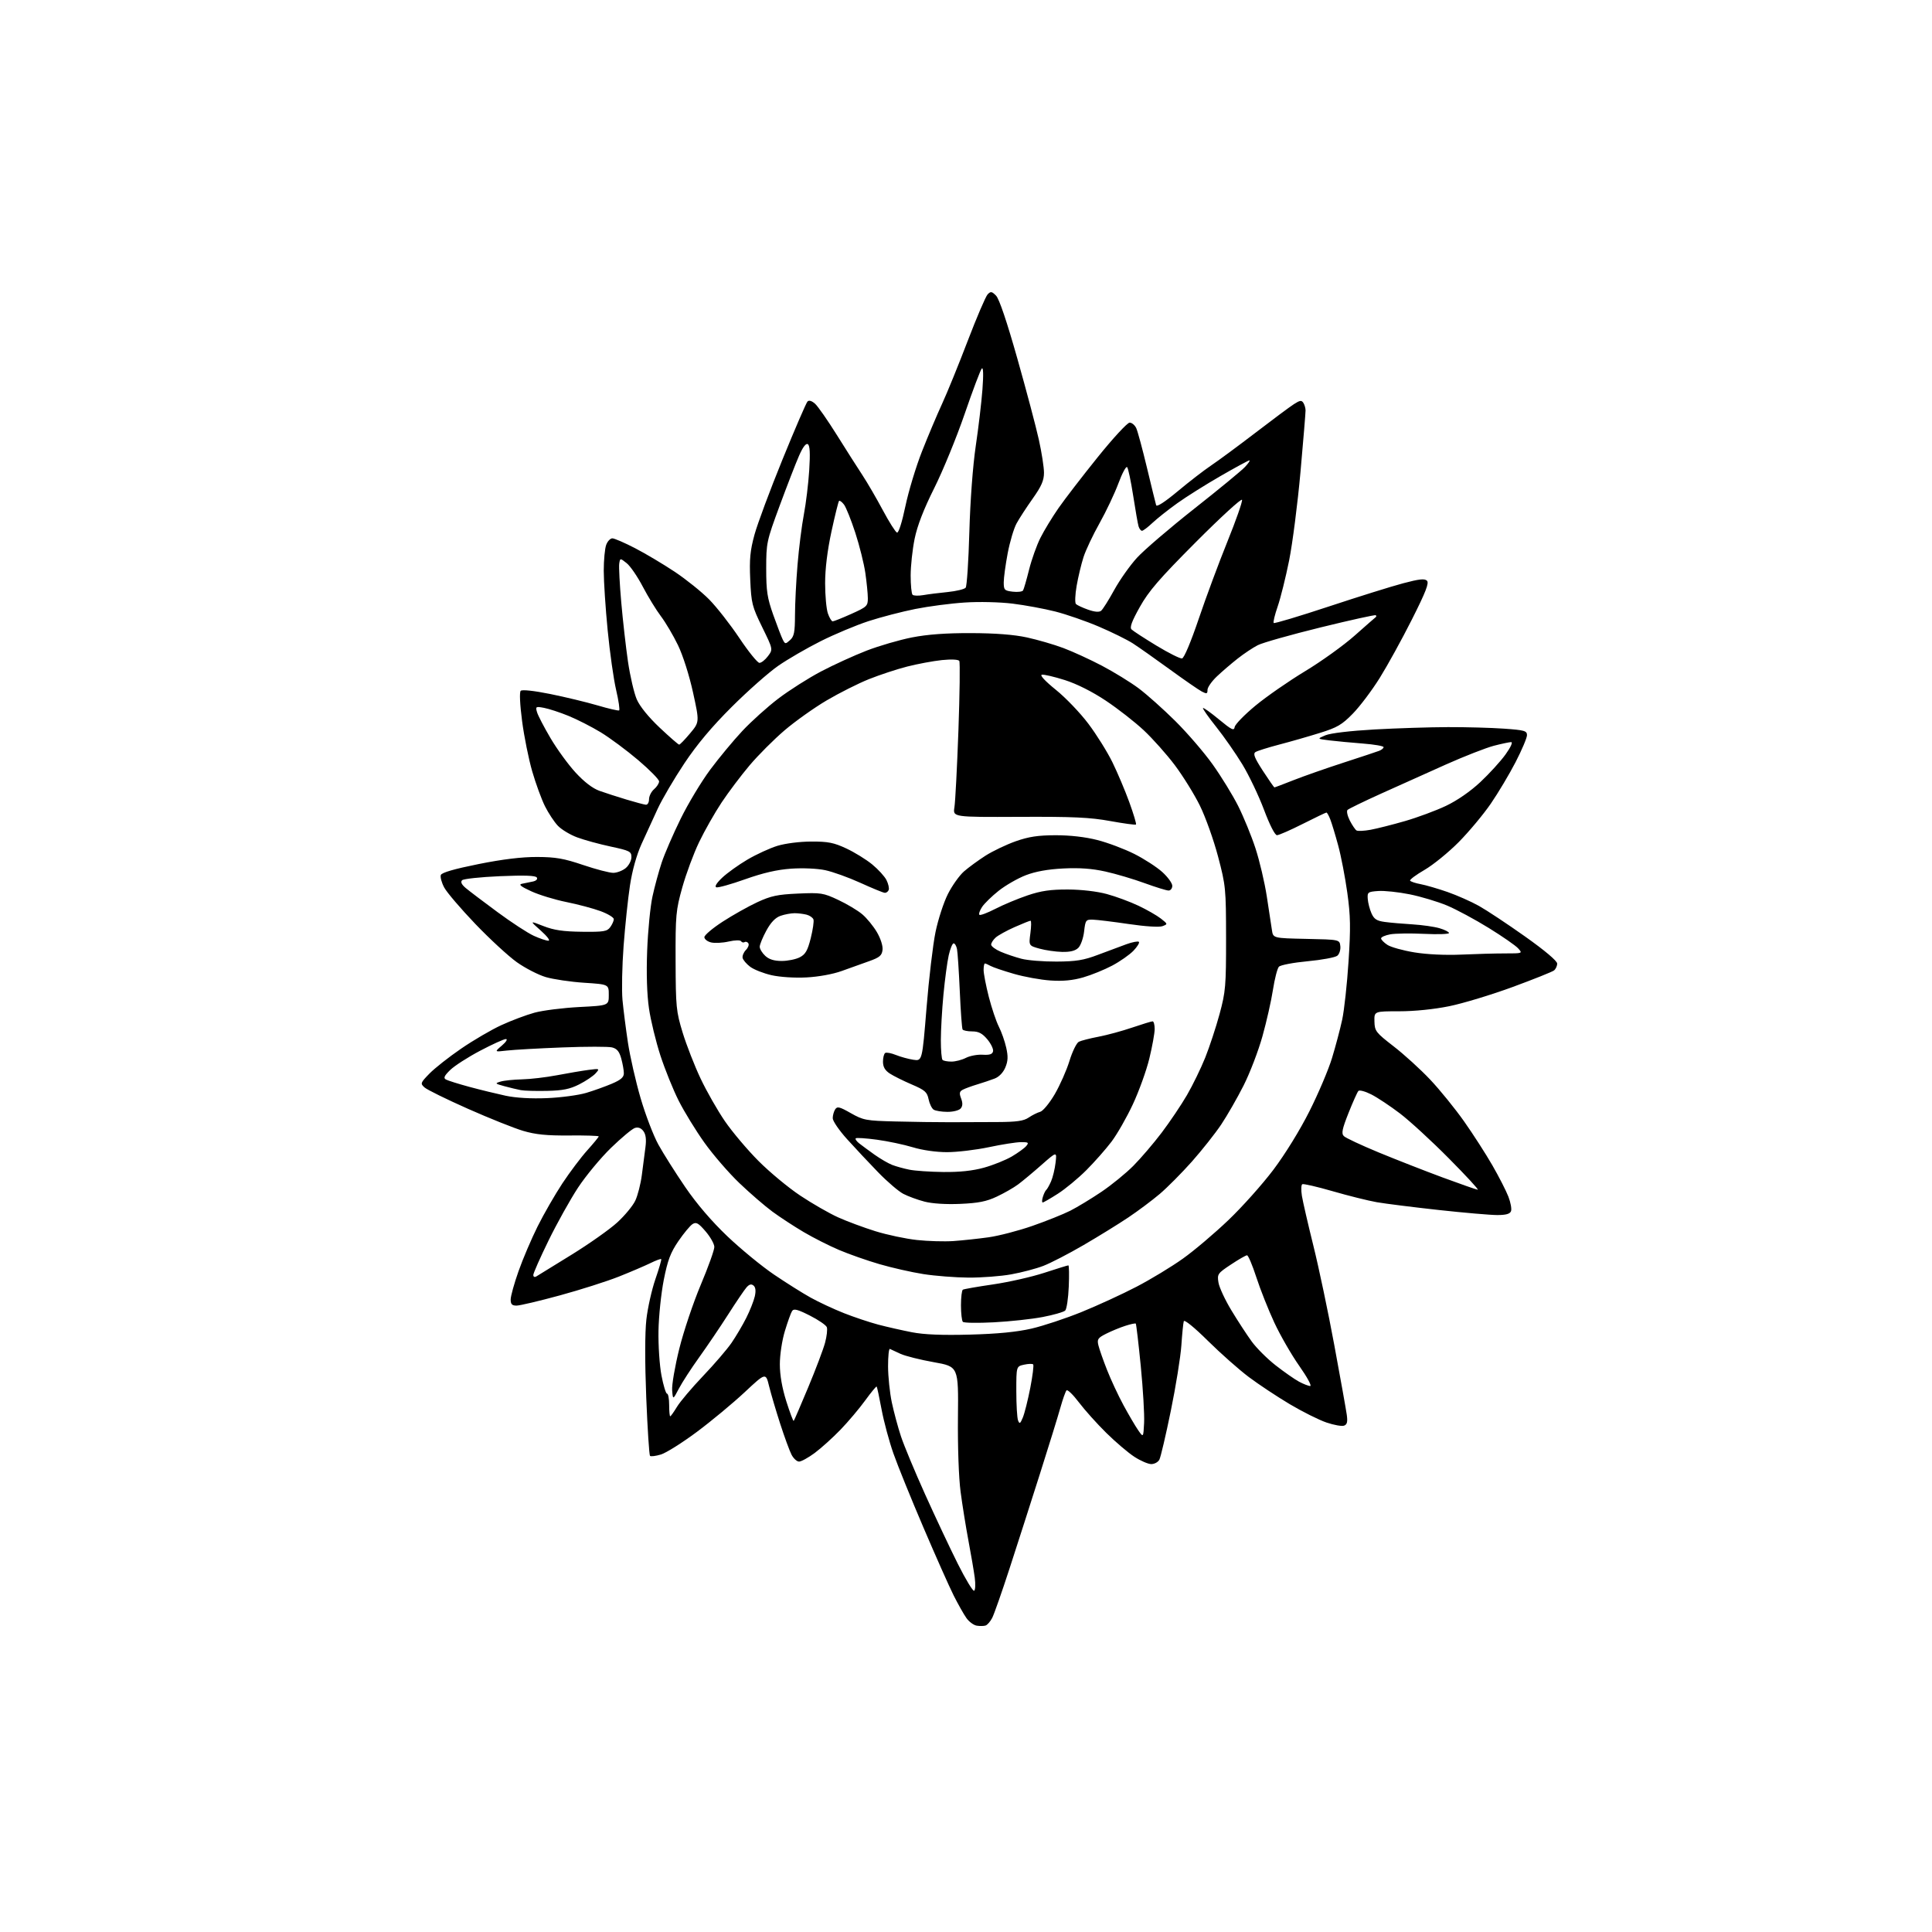 <?xml version="1.0" encoding="UTF-8" standalone="no"?>
<svg 
  version="1.1" 
  xmlns="http://www.w3.org/2000/svg" 
  xmlns:xlink="http://www.w3.org/1999/xlink" 
  xmlns:svg="http://www.w3.org/2000/svg"
  xmlns:rdf="http://www.w3.org/1999/02/22-rdf-syntax-ns#"
  xmlns:cc="http://creativecommons.org/ns#"
  xmlns:dc="http://purl.org/dc/elements/1.1/"
  viewBox="0 0 768 768"
  width="768"
  height="768"
>
<style>svg {background-color: white; }</style>"
<path stroke="none" fill="black" fill-rule="evenodd" d="M391.79,646.17C391.08,646.40 389.50,646.43 388.27,646.23C387.04,646.03 385.19,644.66 384.15,643.18C383.11,641.71 380.84,637.68 379.10,634.23C377.37,630.79 371.96,618.64 367.09,607.23C362.21,595.83 356.83,582.57 355.15,577.77C353.46,572.98 351.34,565.10 350.44,560.27C349.54,555.45 348.66,551.35 348.49,551.17C348.32,550.99 346.28,553.47 343.95,556.67C341.63,559.88 337.20,565.12 334.12,568.32C331.03,571.52 326.41,575.68 323.87,577.57C321.32,579.46 318.52,581.00 317.64,581.00C316.77,581.00 315.42,579.76 314.64,578.25C313.86,576.74 311.84,571.23 310.15,566.00C308.46,560.77 306.47,554.04 305.73,551.04C304.40,545.59 304.40,545.59 295.95,553.49C291.30,557.83 282.77,564.91 277.00,569.21C271.23,573.51 264.81,577.55 262.74,578.18C260.68,578.81 258.72,579.05 258.39,578.73C258.07,578.40 257.39,567.96 256.89,555.53C256.33,541.44 256.35,529.77 256.94,524.54C257.46,519.92 259.08,512.70 260.53,508.49C261.99,504.28 263.02,500.69 262.84,500.51C262.65,500.32 260.70,501.05 258.50,502.13C256.30,503.20 250.68,505.61 246.00,507.47C241.32,509.33 230.79,512.69 222.58,514.93C214.38,517.17 206.62,519.00 205.33,519.00C203.53,519.00 203.00,518.45 203.00,516.58C203.00,515.25 204.40,510.19 206.12,505.33C207.83,500.47 211.25,492.45 213.72,487.50C216.19,482.55 220.63,474.85 223.57,470.39C226.52,465.94 230.97,460.02 233.47,457.25C235.96,454.47 238.00,452.00 238.00,451.74C238.00,451.48 232.71,451.31 226.25,451.37C217.36,451.45 212.92,451.00 208.00,449.55C204.43,448.50 194.54,444.54 186.03,440.77C177.51,436.99 169.74,433.17 168.75,432.27C167.03,430.72 167.12,430.46 170.72,426.76C172.80,424.63 178.46,420.17 183.30,416.86C188.13,413.54 195.33,409.33 199.30,407.51C203.26,405.68 209.20,403.45 212.50,402.55C215.80,401.65 223.79,400.65 230.25,400.31C242.00,399.71 242.00,399.71 242.00,395.50C242.00,391.30 242.00,391.30 232.21,390.66C226.83,390.31 219.96,389.29 216.96,388.41C213.96,387.52 208.77,384.85 205.44,382.48C202.11,380.11 194.69,373.27 188.94,367.27C183.20,361.27 177.64,354.77 176.59,352.81C175.54,350.86 174.94,348.61 175.24,347.82C175.61,346.86 180.62,345.41 190.15,343.50C199.80,341.56 207.45,340.64 213.50,340.66C220.89,340.69 224.16,341.26 231.81,343.85C236.93,345.58 242.33,346.99 243.81,346.97C245.29,346.95 247.51,346.09 248.75,345.06C249.99,344.02 251.00,342.08 251.00,340.73C251.00,338.48 250.35,338.15 242.75,336.52C238.21,335.55 232.22,333.91 229.43,332.87C226.65,331.84 223.19,329.76 221.76,328.25C220.32,326.74 218.01,323.24 216.63,320.48C215.25,317.71 212.97,311.47 211.56,306.61C210.15,301.74 208.34,292.76 207.54,286.64C206.67,279.97 206.45,275.15 206.99,274.61C207.54,274.06 212.23,274.57 218.70,275.87C224.64,277.07 233.10,279.11 237.50,280.40C241.90,281.70 245.78,282.60 246.11,282.40C246.45,282.21 245.92,278.55 244.92,274.27C243.92,270.00 242.41,259.33 241.56,250.57C240.70,241.81 240.00,231.15 240.00,226.89C240.00,222.62 240.44,217.98 240.98,216.57C241.51,215.15 242.61,214.00 243.42,214.00C244.23,214.00 248.30,215.76 252.45,217.91C256.61,220.06 263.72,224.30 268.26,227.32C272.79,230.35 278.94,235.29 281.92,238.31C284.90,241.34 290.30,248.24 293.92,253.65C297.54,259.07 301.13,263.50 301.89,263.50C302.66,263.50 304.19,262.29 305.29,260.81C307.30,258.12 307.30,258.12 302.99,249.31C298.96,241.07 298.65,239.84 298.23,230.42C297.87,222.22 298.19,218.88 299.93,212.51C301.11,208.21 306.12,194.75 311.07,182.61C316.01,170.48 320.48,160.12 321.00,159.60C321.60,159.00 322.71,159.34 324.02,160.51C325.15,161.54 329.05,167.13 332.68,172.94C336.31,178.75 340.88,185.92 342.83,188.88C344.78,191.84 348.42,198.11 350.94,202.82C353.45,207.52 355.98,211.52 356.57,211.71C357.21,211.91 358.57,207.62 359.90,201.27C361.14,195.35 364.10,185.55 366.48,179.50C368.86,173.45 372.47,164.90 374.50,160.50C376.53,156.10 381.11,144.85 384.68,135.50C388.26,126.15 391.82,117.84 392.59,117.03C393.83,115.74 394.25,115.81 395.95,117.53C397.19,118.78 400.27,127.89 404.40,142.50C407.98,155.15 411.83,169.66 412.95,174.74C414.08,179.82 415.00,185.75 415.00,187.93C415.00,190.99 414.00,193.28 410.52,198.19C408.06,201.66 405.17,206.10 404.10,208.07C403.02,210.03 401.44,215.37 400.57,219.93C399.71,224.49 399.00,229.70 399.00,231.50C399.00,234.52 399.29,234.81 402.56,235.20C404.52,235.43 406.37,235.21 406.68,234.71C406.99,234.21 408.06,230.50 409.07,226.46C410.08,222.42 412.11,216.73 413.58,213.81C415.04,210.89 418.28,205.57 420.76,202.00C423.24,198.43 430.26,189.31 436.35,181.75C442.43,174.19 448.15,168.00 449.05,168.00C449.94,168.00 451.14,169.01 451.70,170.25C452.26,171.49 454.17,178.57 455.95,186.00C457.73,193.43 459.36,200.09 459.58,200.81C459.83,201.64 463.01,199.58 468.24,195.22C472.78,191.43 478.75,186.83 481.50,184.99C484.25,183.15 492.12,177.34 499.00,172.07C505.88,166.80 512.79,161.65 514.38,160.64C516.73,159.12 517.41,159.03 518.11,160.14C518.58,160.89 518.98,162.25 518.98,163.16C518.99,164.08 518.08,175.11 516.96,187.66C515.83,200.22 513.80,216.03 512.45,222.78C511.09,229.54 509.04,237.78 507.89,241.10C506.74,244.42 506.03,247.37 506.32,247.65C506.60,247.94 516.44,244.99 528.17,241.11C539.90,237.23 553.23,233.06 557.78,231.86C564.15,230.17 566.33,229.93 567.24,230.84C568.15,231.75 566.77,235.31 561.25,246.26C557.31,254.09 551.55,264.55 548.46,269.50C545.37,274.45 540.56,280.83 537.77,283.68C533.43,288.12 531.55,289.22 524.60,291.37C520.15,292.76 512.89,294.84 508.48,295.99C504.07,297.15 499.85,298.47 499.10,298.94C498.02,299.60 498.64,301.19 502.00,306.39C504.36,310.03 506.43,313.00 506.61,313.00C506.80,313.00 510.22,311.70 514.22,310.12C518.23,308.54 527.12,305.42 534.00,303.19C540.88,300.96 547.29,298.83 548.25,298.46C549.21,298.09 550.00,297.43 550.00,297.00C550.00,296.56 546.29,295.92 541.75,295.57C537.21,295.22 531.25,294.65 528.50,294.32C523.50,293.70 523.50,293.70 526.90,292.28C528.92,291.44 536.82,290.51 546.40,289.97C555.26,289.48 568.39,289.06 575.60,289.04C582.80,289.02 592.81,289.29 597.85,289.65C606.02,290.23 607.00,290.51 607.00,292.24C607.00,293.31 604.96,298.13 602.47,302.95C599.98,307.77 595.54,315.21 592.60,319.49C589.66,323.77 583.93,330.63 579.88,334.73C575.82,338.83 569.71,343.80 566.30,345.78C562.90,347.75 560.30,349.68 560.54,350.07C560.78,350.46 562.67,351.09 564.74,351.47C566.81,351.86 571.61,353.26 575.41,354.58C579.21,355.91 584.84,358.40 587.91,360.12C590.98,361.84 599.24,367.31 606.25,372.28C614.12,377.86 619.00,381.98 619.00,383.04C619.00,383.98 618.44,385.21 617.75,385.76C617.06,386.31 609.64,389.28 601.26,392.36C592.87,395.44 581.55,398.87 576.10,399.98C570.07,401.21 562.28,402.00 556.22,402.00C546.26,402.00 546.26,402.00 546.36,406.06C546.46,409.88 546.90,410.44 553.98,415.93C558.12,419.12 564.65,425.07 568.50,429.14C572.35,433.21 578.42,440.70 582.00,445.77C585.58,450.85 590.64,458.71 593.25,463.25C595.86,467.79 598.73,473.40 599.62,475.71C600.51,478.03 600.98,480.62 600.65,481.46C600.23,482.56 598.65,483.00 595.16,483.00C592.46,483.00 581.99,482.09 571.90,480.99C561.80,479.88 550.74,478.49 547.32,477.90C543.91,477.30 536.02,475.34 529.81,473.54C523.59,471.74 518.13,470.48 517.68,470.74C517.23,470.99 517.16,473.07 517.52,475.35C517.89,477.63 519.95,486.58 522.10,495.24C524.25,503.89 528.00,521.67 530.41,534.74C532.83,547.81 535.05,560.21 535.35,562.30C535.76,565.20 535.51,566.25 534.31,566.71C533.44,567.05 530.28,566.49 527.29,565.47C524.31,564.46 517.73,561.17 512.68,558.17C507.63,555.16 500.32,550.32 496.43,547.40C492.55,544.48 485.23,538.01 480.17,533.01C474.77,527.66 470.81,524.45 470.57,525.21C470.35,525.92 469.92,530.24 469.61,534.81C469.30,539.38 467.42,551.08 465.42,560.81C463.43,570.54 461.38,579.29 460.86,580.25C460.35,581.21 458.91,582.00 457.66,582.00C456.41,582.00 453.39,580.70 450.95,579.11C448.50,577.53 443.47,573.25 439.78,569.61C436.08,565.97 431.17,560.49 428.87,557.45C426.57,554.40 424.36,552.27 423.96,552.70C423.55,553.14 422.47,556.20 421.54,559.50C420.62,562.80 416.94,574.73 413.35,586.00C409.77,597.27 404.35,614.15 401.31,623.50C398.27,632.85 395.17,641.68 394.42,643.13C393.68,644.57 392.49,645.94 391.79,646.17zM387.24,632.35C387.71,632.06 387.82,629.73 387.48,627.16C387.14,624.60 386.02,618.00 384.98,612.50C383.95,607.00 382.54,598.23 381.85,593.00C381.11,587.44 380.68,575.14 380.80,563.37C381.01,543.24 381.01,543.24 371.25,541.50C365.89,540.55 359.93,539.06 358.00,538.19C356.07,537.32 354.16,536.43 353.75,536.22C353.34,536.01 353.01,539.13 353.02,543.17C353.03,547.20 353.70,553.64 354.51,557.49C355.33,561.33 356.96,567.41 358.15,570.99C359.33,574.57 363.64,584.92 367.73,594.00C371.82,603.08 377.69,615.54 380.77,621.69C383.86,627.85 386.77,632.64 387.24,632.35zM454.80,565.59C454.97,562.34 454.37,552.22 453.48,543.10C452.58,533.97 451.68,526.35 451.49,526.15C451.29,525.96 449.42,526.36 447.32,527.04C445.22,527.71 441.81,529.12 439.74,530.16C436.41,531.84 436.05,532.37 436.63,534.78C436.99,536.27 438.53,540.68 440.06,544.56C441.58,548.44 444.52,554.74 446.59,558.56C448.66,562.38 451.28,566.85 452.42,568.50C454.50,571.50 454.50,571.50 454.80,565.59zM406.60,563.47C407.28,561.83 408.60,556.55 409.55,551.71C410.49,546.88 411.01,542.68 410.70,542.37C410.39,542.06 408.76,542.11 407.07,542.48C404.00,543.16 404.00,543.16 404.00,553.00C404.00,558.41 404.31,563.65 404.69,564.63C405.28,566.16 405.56,565.99 406.60,563.47zM315.51,564.83C315.71,564.63 318.30,558.62 321.28,551.48C324.26,544.34 327.27,536.38 327.97,533.78C328.67,531.19 328.98,528.40 328.67,527.57C328.35,526.75 325.31,524.67 321.91,522.95C316.99,520.47 315.55,520.10 314.86,521.17C314.38,521.90 313.10,525.47 312.00,529.11C310.87,532.83 310.00,538.59 310.00,542.31C310.00,546.61 310.89,551.72 312.57,557.04C313.99,561.52 315.31,565.02 315.51,564.83zM266.42,563.00C266.65,563.00 267.85,561.31 269.10,559.25C270.34,557.19 275.01,551.67 279.46,547.00C283.92,542.33 289.03,536.38 290.81,533.79C292.59,531.19 295.23,526.72 296.67,523.85C298.12,520.97 299.63,517.14 300.04,515.34C300.53,513.15 300.37,511.72 299.54,511.03C298.66,510.30 297.86,510.51 296.76,511.75C295.91,512.71 292.63,517.55 289.47,522.50C286.31,527.45 281.13,535.10 277.97,539.50C274.81,543.90 271.16,549.52 269.86,552.00C267.50,556.50 267.50,556.50 267.19,552.67C267.01,550.57 268.29,543.14 270.02,536.17C271.75,529.20 275.61,517.73 278.59,510.67C281.56,503.62 283.98,496.87 283.96,495.67C283.94,494.48 282.38,491.70 280.49,489.50C277.63,486.17 276.77,485.68 275.30,486.59C274.34,487.19 271.80,490.25 269.66,493.38C266.53,497.97 265.41,500.94 263.86,508.78C262.81,514.13 261.86,523.23 261.76,529.00C261.65,534.77 262.18,542.76 262.94,546.75C263.70,550.74 264.70,554.00 265.16,554.00C265.62,554.00 266.00,556.02 266.00,558.50C266.00,560.98 266.19,563.00 266.42,563.00zM520.82,550.96C521.54,550.98 519.60,547.40 516.50,543.00C513.40,538.60 508.93,530.84 506.56,525.75C504.19,520.66 500.98,512.56 499.42,507.75C497.86,502.94 496.19,499.00 495.71,499.00C495.23,499.00 492.35,500.65 489.32,502.67C484.03,506.17 483.82,506.49 484.36,509.83C484.67,511.76 486.99,516.75 489.52,520.92C492.04,525.09 495.67,530.65 497.58,533.27C499.49,535.89 503.78,540.17 507.12,542.77C510.45,545.37 514.60,548.27 516.34,549.21C518.08,550.15 520.09,550.94 520.82,550.96zM385.50,530.53C396.50,530.24 404.16,529.49 410.00,528.15C414.68,527.07 423.68,524.09 430.00,521.52C436.32,518.95 446.14,514.44 451.80,511.49C457.47,508.54 465.77,503.51 470.24,500.31C474.72,497.12 482.85,490.23 488.31,485.01C493.78,479.79 501.82,470.79 506.18,465.01C510.85,458.81 516.74,449.27 520.52,441.74C524.05,434.72 528.10,425.20 529.50,420.58C530.91,415.95 532.73,409.10 533.54,405.34C534.35,401.58 535.48,391.19 536.06,382.26C536.94,368.77 536.86,364.12 535.57,354.84C534.71,348.70 533.09,340.26 531.95,336.09C530.82,331.91 529.41,327.26 528.82,325.75C528.24,324.24 527.54,323.00 527.28,323.00C527.02,323.00 522.79,325.03 517.89,327.50C512.99,329.98 508.37,332.00 507.62,332.00C506.80,332.00 504.72,327.92 502.46,321.89C500.37,316.33 496.51,308.23 493.87,303.88C491.23,299.54 486.54,292.80 483.44,288.92C480.34,285.04 477.99,281.68 478.21,281.46C478.43,281.24 481.28,283.27 484.55,285.98C489.64,290.18 490.55,290.61 490.81,288.98C490.99,287.93 494.70,284.12 499.06,280.51C503.42,276.90 512.28,270.76 518.74,266.85C525.21,262.95 534.10,256.57 538.50,252.66C542.90,248.76 546.69,245.44 546.92,245.29C547.15,245.13 547.14,244.80 546.90,244.56C546.66,244.32 536.79,246.50 524.98,249.40C513.17,252.30 501.93,255.48 500.00,256.46C498.07,257.44 494.48,259.84 492.00,261.79C489.52,263.74 485.81,266.92 483.75,268.87C481.69,270.81 480.00,273.23 480.00,274.24C480.00,275.82 479.69,275.91 477.75,274.90C476.51,274.25 470.77,270.29 465.00,266.09C459.23,261.89 452.62,257.24 450.33,255.76C448.03,254.28 441.96,251.29 436.83,249.10C431.70,246.91 423.90,244.21 419.50,243.09C415.10,241.97 407.45,240.56 402.50,239.95C397.39,239.33 389.17,239.13 383.50,239.51C378.00,239.86 369.15,241.02 363.84,242.08C358.52,243.14 350.14,245.32 345.20,246.93C340.27,248.55 331.74,252.12 326.24,254.88C320.74,257.64 313.15,262.04 309.37,264.66C305.59,267.28 297.29,274.61 290.92,280.96C282.94,288.91 277.06,295.92 272.01,303.50C267.98,309.55 263.23,317.65 261.44,321.50C259.65,325.35 256.76,331.65 255.02,335.50C253.04,339.90 251.32,346.03 250.42,352.00C249.62,357.23 248.49,368.02 247.89,376.00C247.29,383.98 247.10,393.65 247.45,397.50C247.81,401.35 248.79,409.00 249.62,414.50C250.46,420.00 252.71,429.90 254.64,436.50C256.56,443.10 259.75,451.43 261.72,455.00C263.69,458.57 268.49,466.17 272.39,471.88C276.97,478.58 282.92,485.52 289.18,491.48C294.52,496.55 302.84,503.39 307.69,506.67C312.54,509.95 319.09,514.08 322.26,515.83C325.43,517.59 331.34,520.35 335.39,521.96C339.44,523.56 345.62,525.63 349.13,526.56C352.63,527.48 358.65,528.84 362.50,529.59C367.32,530.53 374.48,530.82 385.50,530.53zM395.07,525.64C388.70,525.97 383.16,525.89 382.75,525.45C382.34,525.02 382.00,522.07 382.00,518.89C382.00,515.72 382.34,512.91 382.75,512.67C383.16,512.42 388.58,511.47 394.78,510.57C400.98,509.66 410.13,507.59 415.12,505.96C420.10,504.33 424.41,503.00 424.69,503.00C424.97,503.00 425.05,506.80 424.85,511.45C424.66,516.10 424.02,520.38 423.44,520.96C422.85,521.55 418.83,522.70 414.50,523.53C410.17,524.36 401.43,525.31 395.07,525.64zM213.25,507.37C213.94,506.96 220.22,503.09 227.22,498.76C234.22,494.44 242.38,488.68 245.35,485.96C248.33,483.24 251.56,479.34 252.53,477.29C253.51,475.23 254.69,470.62 255.15,467.03C255.62,463.44 256.26,458.48 256.58,456.00C256.98,452.91 256.72,450.91 255.75,449.63C254.83,448.39 253.68,447.97 252.38,448.38C251.29,448.72 247.04,452.27 242.93,456.25C238.81,460.24 232.90,467.37 229.78,472.10C226.67,476.84 221.40,486.29 218.07,493.10C214.73,499.92 212.01,506.09 212.00,506.81C212.00,507.59 212.51,507.82 213.25,507.37zM385.00,507.87C379.77,507.83 371.68,507.20 367.00,506.46C362.32,505.72 354.50,503.95 349.61,502.52C344.72,501.10 337.52,498.57 333.61,496.91C329.70,495.26 323.35,492.05 319.50,489.78C315.65,487.51 310.05,483.85 307.06,481.65C304.06,479.45 298.16,474.35 293.94,470.32C289.72,466.29 283.46,459.05 280.03,454.24C276.60,449.44 272.00,441.93 269.80,437.58C267.60,433.22 264.33,425.12 262.52,419.58C260.72,414.03 258.67,405.62 257.98,400.88C257.17,395.34 256.91,387.10 257.26,377.88C257.56,369.97 258.51,360.29 259.37,356.36C260.22,352.44 261.88,346.36 263.04,342.86C264.20,339.36 267.59,331.55 270.56,325.50C273.53,319.45 278.82,310.66 282.31,305.97C285.80,301.28 291.54,294.35 295.08,290.58C298.61,286.80 305.05,281.01 309.38,277.71C313.72,274.41 321.37,269.55 326.38,266.91C331.40,264.27 339.56,260.55 344.51,258.63C349.47,256.72 357.57,254.36 362.51,253.39C368.68,252.18 376.05,251.64 386.00,251.67C395.68,251.70 403.07,252.27 408.22,253.39C412.47,254.32 419.00,256.21 422.72,257.61C426.45,259.01 433.36,262.18 438.08,264.66C442.80,267.15 449.33,271.16 452.58,273.58C455.84,276.01 462.41,281.87 467.19,286.61C471.97,291.35 478.66,299.11 482.04,303.86C485.43,308.61 489.99,316.03 492.17,320.35C494.34,324.67 497.46,332.27 499.08,337.24C500.70,342.21 502.73,350.82 503.58,356.39C504.43,361.95 505.34,367.95 505.61,369.72C506.08,372.94 506.08,372.94 519.29,373.22C532.50,373.50 532.50,373.50 532.80,376.09C532.97,377.51 532.43,379.23 531.61,379.91C530.79,380.59 525.48,381.58 519.81,382.11C514.14,382.64 509.00,383.62 508.38,384.29C507.76,384.96 506.70,389.08 506.02,393.45C505.35,397.82 503.46,406.15 501.84,411.95C500.22,417.75 496.85,426.55 494.35,431.50C491.85,436.45 487.84,443.43 485.46,447.00C483.07,450.57 477.82,457.20 473.81,461.73C469.79,466.25 464.04,472.04 461.03,474.60C458.02,477.15 452.40,481.36 448.53,483.95C444.66,486.55 436.65,491.49 430.73,494.94C424.81,498.39 417.61,502.11 414.73,503.21C411.85,504.32 406.12,505.83 402.00,506.57C397.88,507.32 390.23,507.90 385.00,507.87zM379.00,493.34C382.57,493.09 388.84,492.42 392.93,491.85C397.01,491.28 404.86,489.24 410.37,487.32C415.89,485.40 422.67,482.68 425.45,481.28C428.23,479.87 433.80,476.49 437.84,473.77C441.88,471.04 447.60,466.38 450.54,463.41C453.49,460.44 458.55,454.52 461.78,450.26C465.01,445.99 469.54,439.27 471.83,435.33C474.12,431.38 477.39,424.67 479.10,420.41C480.80,416.15 483.37,408.36 484.80,403.09C487.20,394.21 487.39,391.98 487.38,373.00C487.36,353.23 487.25,352.07 484.20,340.50C482.46,333.90 479.21,324.78 476.97,320.24C474.73,315.70 470.24,308.46 466.99,304.14C463.74,299.83 458.19,293.60 454.65,290.29C451.11,286.98 444.32,281.68 439.57,278.52C434.18,274.93 428.04,271.85 423.29,270.34C419.10,269.01 414.99,268.05 414.16,268.21C413.25,268.39 415.42,270.73 419.72,274.21C423.61,277.34 429.43,283.42 432.65,287.71C435.88,291.99 440.18,298.88 442.20,303.00C444.22,307.12 447.25,314.29 448.93,318.92C450.61,323.56 451.80,327.53 451.57,327.76C451.35,327.99 446.74,327.36 441.33,326.38C433.34,324.92 426.57,324.61 405.14,324.71C378.77,324.83 378.77,324.83 379.40,320.89C379.75,318.71 380.46,304.96 380.99,290.33C381.51,275.69 381.67,263.27 381.34,262.73C380.97,262.15 378.21,262.01 374.45,262.39C371.00,262.75 364.78,263.91 360.64,264.96C356.49,266.02 349.64,268.28 345.40,269.98C341.17,271.67 333.61,275.48 328.60,278.43C323.60,281.38 316.05,286.75 311.83,290.36C307.62,293.96 301.39,300.20 298.00,304.21C294.61,308.22 289.59,314.88 286.85,319.00C284.12,323.12 280.09,330.20 277.92,334.73C275.74,339.25 272.74,347.35 271.23,352.73C268.67,361.89 268.50,363.71 268.56,382.00C268.62,400.33 268.79,402.04 271.37,410.50C272.89,415.45 276.09,423.66 278.49,428.73C280.89,433.81 285.25,441.45 288.18,445.72C291.11,449.98 297.11,457.09 301.52,461.51C305.93,465.94 313.40,472.14 318.13,475.28C322.85,478.43 329.60,482.30 333.11,483.89C336.62,485.48 343.32,487.97 348.00,489.43C352.68,490.88 360.10,492.45 364.50,492.92C368.90,493.40 375.43,493.58 379.00,493.34zM381.73,478.56C376.06,478.81 370.57,478.46 367.50,477.66C364.75,476.94 360.95,475.55 359.06,474.56C357.17,473.57 352.67,469.71 349.06,465.99C345.45,462.27 339.91,456.36 336.75,452.86C333.59,449.37 331.01,445.61 331.02,444.50C331.02,443.40 331.46,441.82 331.99,441.00C332.81,439.72 333.71,439.93 338.22,442.50C343.19,445.31 344.24,445.51 356.00,445.80C362.88,445.98 372.55,446.11 377.50,446.10C382.45,446.09 390.97,446.06 396.43,446.03C404.18,446.00 406.93,445.60 408.93,444.24C410.35,443.28 412.40,442.25 413.50,441.96C414.60,441.66 417.20,438.51 419.28,434.96C421.35,431.40 423.99,425.45 425.13,421.73C426.27,418.01 427.95,414.58 428.85,414.12C429.76,413.66 433.28,412.76 436.69,412.11C440.09,411.46 446.13,409.82 450.11,408.46C454.09,407.11 457.72,406.00 458.18,406.00C458.63,406.00 459.00,407.37 459.00,409.04C459.00,410.71 458.04,415.99 456.88,420.79C455.71,425.58 452.77,433.75 450.34,438.95C447.92,444.15 444.09,450.85 441.84,453.83C439.58,456.82 435.08,461.92 431.83,465.17C428.59,468.41 423.49,472.63 420.51,474.53C417.53,476.44 414.82,478.00 414.48,478.00C414.14,478.00 414.18,476.99 414.57,475.75C414.95,474.51 415.56,473.27 415.91,473.00C416.25,472.73 417.11,471.21 417.81,469.63C418.50,468.05 419.31,464.71 419.60,462.22C420.14,457.68 420.14,457.68 413.99,463.09C410.62,466.07 406.42,469.56 404.68,470.85C402.93,472.15 399.13,474.32 396.23,475.68C392.15,477.61 388.89,478.25 381.73,478.56zM587.43,472.94C587.95,472.97 582.77,467.36 575.93,460.47C569.10,453.57 560.35,445.54 556.50,442.61C552.65,439.68 547.53,436.28 545.13,435.06C542.73,433.84 540.41,433.21 539.98,433.67C539.56,434.13 537.79,438.07 536.06,442.42C533.50,448.89 533.16,450.59 534.21,451.63C534.92,452.34 541.12,455.24 548.00,458.09C554.88,460.93 566.35,465.42 573.50,468.07C580.65,470.71 586.92,472.90 587.43,472.94zM375.02,465.89C381.48,465.96 386.67,465.41 391.14,464.17C394.78,463.16 399.75,461.16 402.20,459.73C404.65,458.29 407.24,456.41 407.95,455.56C409.08,454.20 408.81,454.00 405.87,454.02C404.02,454.02 398.27,454.92 393.10,456.02C387.93,457.11 380.44,458.00 376.45,458.00C372.14,458.00 366.64,457.22 362.86,456.06C359.36,455.00 352.94,453.64 348.59,453.05C344.25,452.46 340.45,452.21 340.17,452.50C339.88,452.79 340.51,453.70 341.57,454.53C342.63,455.37 345.38,457.39 347.67,459.02C349.97,460.65 353.12,462.48 354.67,463.08C356.23,463.68 359.30,464.53 361.50,464.97C363.70,465.42 369.78,465.83 375.02,465.89zM376.63,441.98C374.36,441.98 371.89,441.58 371.15,441.11C370.41,440.64 369.50,438.77 369.13,436.96C368.54,434.09 367.67,433.33 362.41,431.08C359.09,429.66 355.16,427.70 353.68,426.73C351.79,425.48 351.00,424.10 351.00,422.04C351.00,420.43 351.40,418.87 351.89,418.57C352.39,418.26 354.30,418.63 356.14,419.37C357.99,420.12 361.10,420.97 363.05,421.27C366.59,421.81 366.59,421.81 368.31,400.65C369.25,389.02 370.86,375.43 371.89,370.46C372.92,365.49 375.13,358.70 376.81,355.38C378.49,352.05 381.36,348.02 383.19,346.41C385.02,344.81 388.87,342.00 391.73,340.16C394.60,338.33 400.00,335.75 403.72,334.43C408.94,332.59 412.60,332.04 419.59,332.02C425.36,332.01 431.43,332.70 436.23,333.93C440.38,334.99 446.98,337.48 450.91,339.45C454.84,341.43 459.84,344.67 462.02,346.64C464.21,348.62 466.00,351.08 466.00,352.12C466.00,353.15 465.34,354.00 464.53,354.00C463.72,354.00 459.44,352.68 455.02,351.07C450.60,349.45 443.58,347.37 439.42,346.45C434.11,345.27 429.12,344.91 422.68,345.23C416.52,345.54 411.61,346.43 407.75,347.92C404.58,349.14 399.75,351.92 397.01,354.08C394.27,356.25 391.29,359.16 390.38,360.54C389.47,361.93 389.00,363.33 389.32,363.65C389.65,363.98 392.52,362.90 395.71,361.26C398.89,359.62 404.65,357.22 408.50,355.92C413.86,354.11 417.61,353.57 424.50,353.59C429.87,353.61 436.12,354.34 440.00,355.40C443.57,356.37 449.23,358.46 452.57,360.05C455.91,361.63 459.91,363.93 461.46,365.14C464.25,367.34 464.25,367.36 462.08,368.17C460.80,368.64 455.25,368.29 448.70,367.32C442.54,366.41 436.15,365.63 434.50,365.58C431.65,365.50 431.47,365.73 430.95,370.26C430.65,372.88 429.62,375.81 428.67,376.76C427.47,377.96 425.46,378.47 422.21,378.40C419.62,378.34 415.57,377.75 413.22,377.10C408.94,375.91 408.94,375.91 409.60,370.95C409.96,368.23 409.99,366.00 409.66,366.00C409.33,366.00 406.47,367.14 403.31,368.54C400.15,369.94 396.77,371.81 395.78,372.70C394.80,373.58 394.00,374.85 394.00,375.50C394.00,376.16 395.69,377.42 397.75,378.31C399.81,379.20 403.52,380.46 406.00,381.11C408.48,381.77 414.77,382.27 420.00,382.24C427.76,382.20 430.78,381.71 436.50,379.54C440.35,378.08 445.44,376.19 447.80,375.33C450.17,374.48 452.39,374.06 452.73,374.40C453.07,374.74 452.10,376.33 450.57,377.93C449.03,379.53 445.24,382.18 442.14,383.83C439.04,385.48 433.84,387.59 430.58,388.53C426.45,389.72 422.52,390.10 417.58,389.76C413.69,389.50 407.12,388.31 403.00,387.11C398.88,385.92 394.72,384.51 393.76,383.97C392.81,383.44 391.80,383.00 391.51,383.00C391.23,383.00 391.00,384.16 391.00,385.58C391.00,387.00 391.93,391.80 393.06,396.25C394.20,400.69 395.99,406.01 397.04,408.08C398.09,410.14 399.42,413.90 399.98,416.43C400.78,419.97 400.70,421.79 399.63,424.34C398.78,426.37 397.13,428.08 395.37,428.75C393.79,429.36 390.70,430.40 388.50,431.06C386.30,431.72 383.73,432.66 382.78,433.15C381.39,433.87 381.25,434.54 382.05,436.64C382.74,438.46 382.70,439.66 381.90,440.62C381.26,441.39 378.93,441.99 376.63,441.98zM217.50,436.52C223.00,436.29 229.97,435.35 233.00,434.45C236.03,433.55 240.64,431.89 243.25,430.78C246.80,429.27 248.00,428.22 247.99,426.63C247.99,425.46 247.52,422.82 246.95,420.76C246.18,417.97 245.24,416.85 243.29,416.36C241.85,416.00 232.98,416.00 223.58,416.37C214.19,416.73 204.25,417.29 201.50,417.61C196.50,418.19 196.50,418.19 199.50,415.63C201.18,414.20 201.89,413.06 201.12,413.04C200.36,413.02 195.76,415.10 190.89,417.67C186.02,420.23 180.65,423.69 178.96,425.34C176.59,427.66 176.20,428.53 177.25,429.12C178.01,429.54 182.20,430.86 186.56,432.04C190.93,433.22 197.43,434.80 201.00,435.57C205.12,436.44 211.16,436.79 217.50,436.52zM217.50,433.64C213.10,433.74 208.38,433.61 207.00,433.34C205.62,433.08 202.70,432.38 200.50,431.78C196.73,430.75 196.64,430.65 199.00,429.94C200.38,429.53 204.20,429.14 207.50,429.06C210.80,428.99 217.10,428.25 221.50,427.41C225.90,426.57 231.53,425.62 234.00,425.30C238.41,424.73 238.47,424.76 236.76,426.68C235.80,427.75 232.88,429.72 230.26,431.05C226.55,432.93 223.74,433.51 217.50,433.64zM378.22,422.00C379.80,422.00 382.39,421.33 383.96,420.52C385.54,419.71 388.53,419.14 390.62,419.27C393.44,419.44 394.51,419.08 394.76,417.88C394.94,416.99 393.91,414.86 392.46,413.13C390.47,410.77 389.00,410.00 386.47,410.00C384.63,410.00 382.90,409.65 382.64,409.23C382.38,408.80 381.88,401.94 381.53,393.98C381.17,386.02 380.68,378.49 380.42,377.25C380.17,376.01 379.57,375.00 379.08,375.00C378.60,375.00 377.72,377.14 377.13,379.75C376.54,382.36 375.60,389.42 375.03,395.42C374.46,401.43 374.00,409.57 374.00,413.51C374.00,417.44 374.30,420.97 374.67,421.33C375.03,421.70 376.63,422.00 378.22,422.00zM320.61,388.54C315.92,388.79 310.07,388.41 306.72,387.66C303.55,386.94 299.72,385.44 298.22,384.32C296.73,383.20 295.37,381.60 295.20,380.77C295.04,379.93 295.63,378.52 296.51,377.63C297.40,376.74 297.84,375.55 297.49,374.99C297.15,374.43 296.47,374.21 296.00,374.50C295.53,374.79 294.89,374.64 294.59,374.15C294.28,373.65 292.16,373.70 289.65,374.27C287.23,374.83 284.07,374.98 282.63,374.62C281.18,374.26 280.00,373.32 280.00,372.53C280.00,371.74 283.26,368.98 287.25,366.39C291.24,363.80 297.43,360.32 301.00,358.66C306.45,356.13 309.07,355.57 317.21,355.21C326.34,354.80 327.29,354.95 333.21,357.73C336.67,359.35 340.97,361.92 342.77,363.45C344.57,364.97 347.19,368.17 348.59,370.56C350.08,373.11 351.01,376.03 350.82,377.61C350.56,379.84 349.64,380.61 345.50,382.08C342.75,383.05 337.85,384.81 334.61,385.98C331.15,387.24 325.39,388.29 320.61,388.54zM310.74,382.00C313.14,382.00 316.37,381.34 317.92,380.54C320.18,379.37 321.04,377.88 322.29,372.92C323.14,369.52 323.62,366.17 323.35,365.47C323.08,364.77 321.88,363.93 320.68,363.61C319.48,363.29 317.33,363.02 315.90,363.01C314.47,363.01 311.94,363.47 310.28,364.05C308.22,364.77 306.43,366.64 304.63,369.94C303.18,372.60 302.00,375.48 302.00,376.35C302.00,377.21 302.98,378.84 304.19,379.96C305.70,381.37 307.73,382.00 310.74,382.00zM580.91,379.47C586.63,379.21 594.46,379.00 598.31,379.00C605.26,379.00 605.30,378.99 603.49,376.99C602.49,375.88 597.23,372.23 591.80,368.88C586.37,365.52 578.91,361.51 575.22,359.96C571.52,358.42 564.85,356.41 560.38,355.51C555.92,354.61 550.29,354.01 547.88,354.19C543.76,354.48 543.51,354.67 543.70,357.32C543.81,358.87 544.47,361.45 545.18,363.05C546.21,365.37 547.26,366.05 550.48,366.49C552.69,366.79 557.65,367.22 561.50,367.45C565.35,367.69 570.19,368.38 572.25,368.99C574.31,369.60 576.00,370.45 576.00,370.89C576.00,371.34 571.54,371.48 566.10,371.22C560.65,370.96 554.57,371.05 552.60,371.42C550.62,371.79 549.00,372.51 549.00,373.02C549.00,373.53 550.13,374.69 551.51,375.60C552.89,376.51 557.73,377.85 562.26,378.59C567.25,379.41 574.60,379.75 580.91,379.47zM218.00,373.95C218.84,373.94 217.51,372.18 215.00,369.95C210.50,365.96 210.50,365.96 216.00,368.12C220.19,369.76 223.84,370.30 231.33,370.39C239.98,370.49 241.33,370.27 242.58,368.56C243.36,367.49 244.00,366.06 244.00,365.38C244.00,364.70 241.64,363.27 238.75,362.20C235.86,361.13 229.75,359.50 225.18,358.58C220.60,357.66 214.30,355.74 211.18,354.30C207.01,352.39 206.03,351.59 207.50,351.31C208.60,351.10 210.53,350.70 211.79,350.43C213.16,350.14 213.80,349.49 213.39,348.82C212.91,348.04 208.53,347.88 198.70,348.30C191.00,348.63 184.24,349.36 183.69,349.91C183.01,350.59 183.47,351.59 185.09,352.97C186.42,354.09 192.09,358.40 197.70,362.53C203.30,366.67 209.83,370.93 212.20,372.00C214.56,373.08 217.18,373.95 218.00,373.95zM351.67,354.90C351.02,354.85 346.68,353.06 342.00,350.93C337.32,348.80 331.02,346.54 328.00,345.90C324.85,345.24 319.07,344.99 314.49,345.31C308.93,345.70 303.35,346.98 296.23,349.51C290.59,351.52 285.42,352.96 284.74,352.72C283.97,352.45 284.86,351.00 287.09,348.89C289.06,347.03 293.56,343.80 297.09,341.72C300.61,339.64 305.98,337.18 309.00,336.24C312.18,335.27 317.88,334.54 322.50,334.53C329.19,334.51 331.47,334.96 336.43,337.28C339.69,338.80 344.31,341.65 346.70,343.61C349.08,345.56 351.64,348.36 352.38,349.83C353.12,351.30 353.52,353.06 353.28,353.75C353.03,354.44 352.31,354.96 351.67,354.90zM544.83,329.85C547.40,329.37 553.55,327.82 558.50,326.39C563.45,324.96 570.77,322.25 574.76,320.36C579.25,318.23 584.48,314.61 588.47,310.88C592.02,307.55 596.52,302.62 598.46,299.92C600.51,297.07 601.46,295.00 600.71,295.00C600.00,295.00 596.89,295.66 593.80,296.46C590.72,297.27 582.18,300.60 574.84,303.87C567.50,307.14 555.88,312.36 549.00,315.48C542.12,318.59 536.12,321.51 535.66,321.96C535.21,322.40 535.61,324.28 536.55,326.14C537.50,327.99 538.70,329.77 539.22,330.11C539.73,330.44 542.26,330.32 544.83,329.85zM256.75,319.89C257.44,319.95 258.00,318.98 258.00,317.72C258.00,316.47 258.90,314.67 260.00,313.73C261.10,312.79 262.00,311.39 262.00,310.62C262.00,309.85 258.26,306.04 253.69,302.16C249.12,298.28 242.41,293.30 238.79,291.10C235.16,288.90 229.40,285.96 225.98,284.57C222.57,283.18 218.20,281.75 216.28,281.39C212.96,280.77 212.82,280.86 213.48,283.12C213.86,284.43 216.27,289.06 218.84,293.42C221.40,297.77 225.88,303.93 228.80,307.10C232.23,310.83 235.58,313.40 238.30,314.37C240.61,315.20 245.43,316.75 249.00,317.83C252.57,318.91 256.06,319.84 256.75,319.89zM269.98,296.00C270.31,296.00 272.26,293.98 274.32,291.52C278.07,287.04 278.07,287.04 275.49,275.27C273.99,268.44 271.48,260.54 269.50,256.45C267.63,252.58 264.57,247.41 262.71,244.95C260.86,242.50 257.62,237.22 255.52,233.21C253.42,229.20 250.54,224.99 249.10,223.86C246.50,221.80 246.50,221.80 246.15,224.09C245.97,225.36 246.33,232.26 246.96,239.44C247.59,246.63 248.79,257.23 249.63,263.00C250.48,268.77 252.05,275.52 253.12,278.00C254.33,280.79 257.79,285.06 262.23,289.25C266.17,292.96 269.65,296.00 269.98,296.00zM469.88,261.74C470.70,261.60 473.39,255.21 476.51,246.00C479.39,237.47 484.54,223.62 487.95,215.20C491.35,206.79 493.95,199.37 493.72,198.70C493.49,198.04 485.24,205.60 475.37,215.50C460.83,230.10 456.62,234.97 453.08,241.31C449.90,246.99 449.01,249.41 449.81,250.21C450.42,250.82 454.87,253.71 459.71,256.65C464.54,259.58 469.12,261.87 469.88,261.74zM314.08,254.43C315.67,252.99 316.00,251.30 316.02,244.60C316.02,240.14 316.48,231.10 317.03,224.50C317.57,217.90 318.71,208.90 319.55,204.50C320.39,200.10 321.35,192.18 321.68,186.90C322.11,180.09 321.94,177.08 321.12,176.57C320.36,176.11 319.13,177.73 317.63,181.18C316.34,184.10 312.89,193.03 309.94,201.00C304.73,215.11 304.59,215.78 304.58,226.00C304.58,234.99 304.98,237.65 307.41,244.50C308.97,248.90 310.68,253.32 311.20,254.33C312.11,256.08 312.25,256.08 314.08,254.43zM331.00,247.00C331.45,247.00 334.78,245.67 338.41,244.04C344.61,241.26 345.00,240.89 344.98,237.79C344.97,235.98 344.52,231.48 343.99,227.79C343.46,224.11 341.66,216.91 340.00,211.79C338.33,206.68 336.31,201.63 335.50,200.57C334.68,199.51 333.80,198.86 333.53,199.13C333.27,199.40 331.91,204.87 330.52,211.29C328.89,218.84 328.00,226.10 328.00,231.83C328.00,236.71 328.49,242.12 329.10,243.85C329.70,245.58 330.56,247.00 331.00,247.00zM437.71,242.79C438.37,242.26 440.71,238.55 442.91,234.54C445.11,230.54 449.19,224.76 451.98,221.71C454.77,218.66 465.03,209.87 474.78,202.18C484.53,194.50 493.59,187.04 494.92,185.60C496.26,184.17 497.04,183.00 496.67,183.00C496.30,183.00 491.16,185.78 485.25,189.19C479.34,192.59 471.57,197.47 468.00,200.03C464.43,202.59 459.99,206.10 458.14,207.84C456.30,209.58 454.42,211.00 453.96,211.00C453.51,211.00 452.90,210.21 452.60,209.25C452.31,208.29 451.34,202.78 450.45,197.00C449.55,191.22 448.47,186.13 448.05,185.69C447.62,185.24 446.06,188.15 444.58,192.16C443.09,196.16 439.72,203.28 437.09,207.97C434.45,212.66 431.58,218.75 430.70,221.50C429.82,224.25 428.59,229.37 427.98,232.88C427.37,236.39 427.24,239.64 427.71,240.11C428.17,240.57 430.34,241.58 432.52,242.35C435.13,243.27 436.92,243.42 437.71,242.79zM367.00,236.57C368.93,236.23 373.31,235.68 376.75,235.34C380.18,234.99 383.39,234.21 383.87,233.61C384.35,233.00 385.01,223.05 385.33,211.50C385.69,198.91 386.71,185.20 387.88,177.27C388.96,170.00 390.16,159.87 390.54,154.77C390.98,148.85 390.88,145.86 390.27,146.50C389.75,147.05 386.69,155.15 383.48,164.50C380.27,173.85 374.83,187.12 371.39,194.00C367.15,202.49 364.64,208.98 363.57,214.21C362.71,218.45 362.00,225.01 362.00,228.79C362.00,232.57 362.34,236.01 362.75,236.42C363.16,236.84 365.07,236.90 367.00,236.57z" />

</svg>